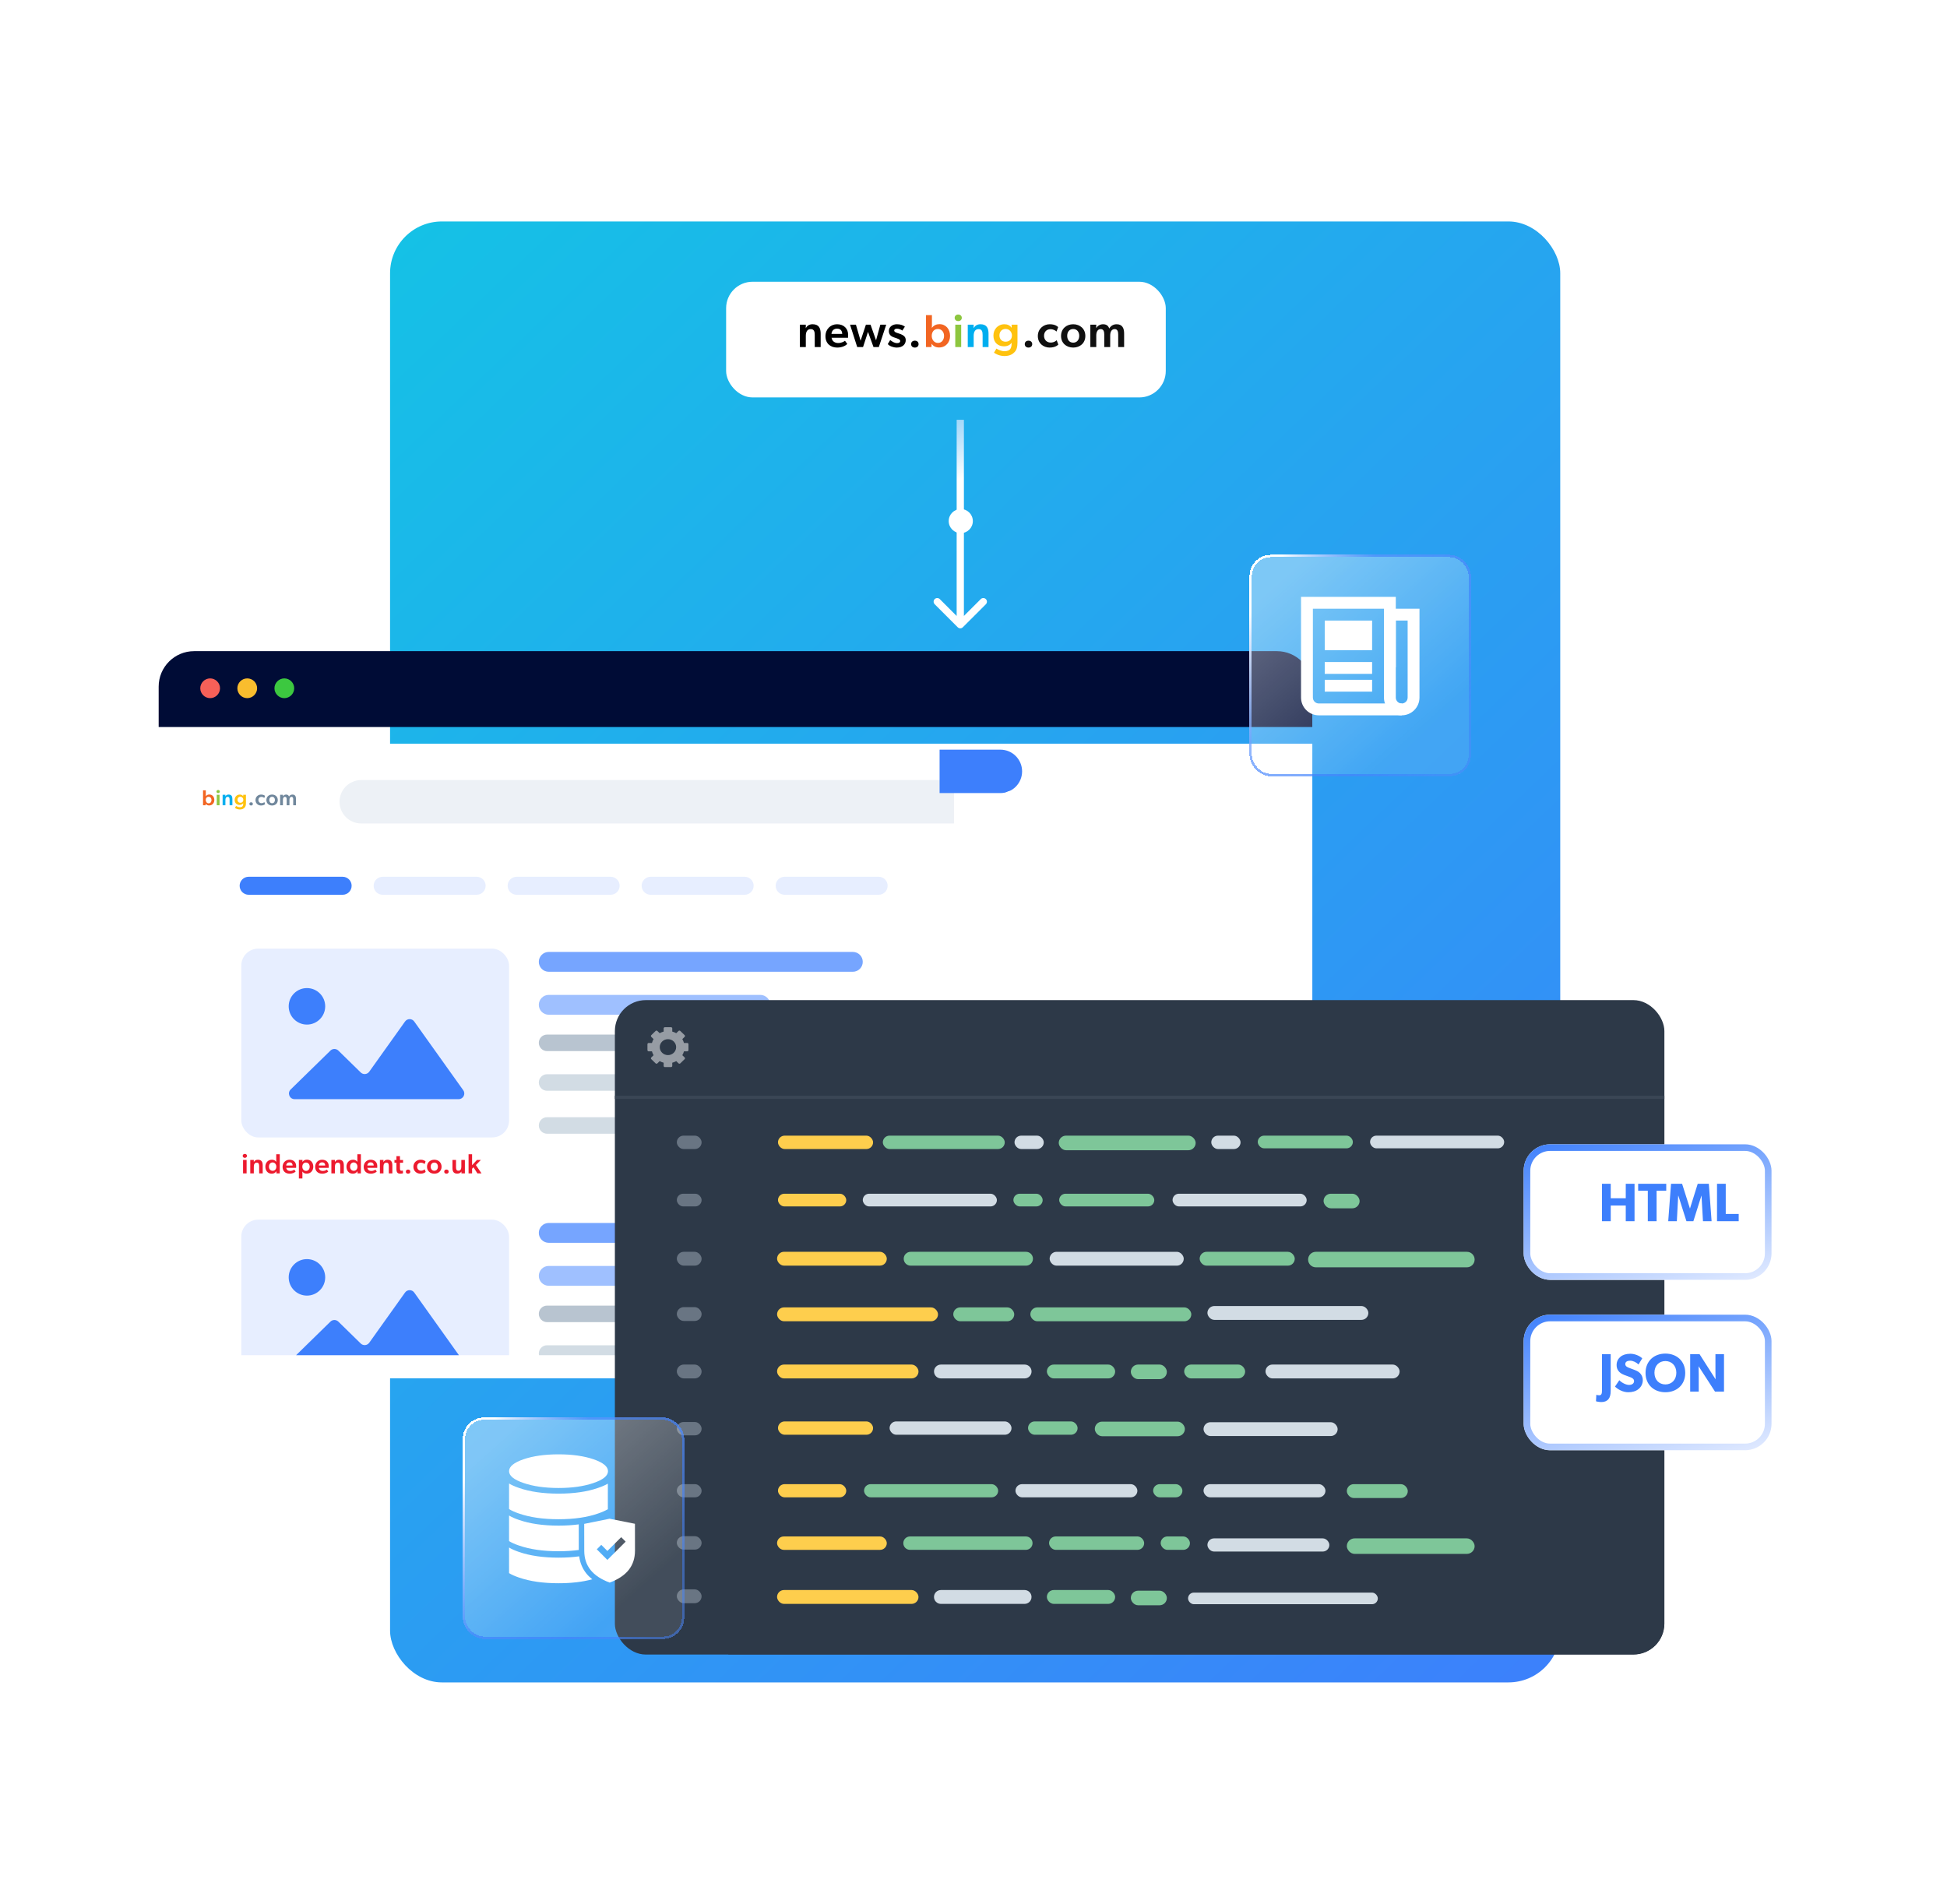 <svg width="589" height="576" viewBox="0 0 589 576" fill="none" xmlns="http://www.w3.org/2000/svg">
<rect x="118" y="67" width="354" height="442" rx="15.675" fill="url(#paint0_linear_11609_16096)"/>
<g filter="url(#filter0_d_11609_16096)">
<path d="M48 218H397V396.224C397 403.832 390.832 410 383.224 410H61.776C54.168 410 48 403.832 48 396.224V218Z" fill="white"/>
</g>
<line x1="115.273" y1="265.866" x2="164.886" y2="265.866" stroke="#D2DCE4" stroke-width="2.42" stroke-linecap="round"/>
<path d="M129.306 269.492H128.126V268.603H130.45V274.865H129.306V269.492Z" fill="#526373"/>
<path d="M138.381 267.678H137.201V266.789H139.524V273.051H138.381V267.678Z" fill="#526373"/>
<path d="M129.672 267.682L132.03 270.858H127.314L129.672 267.682Z" fill="#0BE597"/>
<g filter="url(#filter1_d_11609_16096)">
<rect x="61" y="258" width="316.437" height="19.966" fill="white"/>
</g>
<path fill-rule="evenodd" clip-rule="evenodd" d="M72.496 267.982C72.496 266.479 73.715 265.26 75.219 265.26H103.656C105.159 265.26 106.378 266.479 106.378 267.982C106.378 269.486 105.159 270.705 103.656 270.705H75.219C73.715 270.705 72.496 269.486 72.496 267.982Z" fill="#3D7FFC"/>
<path fill-rule="evenodd" clip-rule="evenodd" d="M113.035 267.982C113.035 266.479 114.254 265.26 115.758 265.26H144.195C145.699 265.26 146.918 266.479 146.918 267.982C146.918 269.486 145.699 270.705 144.195 270.705H115.758C114.254 270.705 113.035 269.486 113.035 267.982Z" fill="#E7EEFF"/>
<path fill-rule="evenodd" clip-rule="evenodd" d="M153.57 267.982C153.57 266.479 154.789 265.26 156.293 265.26H184.73C186.234 265.26 187.453 266.479 187.453 267.982C187.453 269.486 186.234 270.705 184.73 270.705H156.293C154.789 270.705 153.57 269.486 153.57 267.982Z" fill="#E7EEFF"/>
<path fill-rule="evenodd" clip-rule="evenodd" d="M194.109 267.982C194.109 266.479 195.328 265.26 196.832 265.26H225.269C226.773 265.26 227.992 266.479 227.992 267.982C227.992 269.486 226.773 270.705 225.269 270.705H196.832C195.328 270.705 194.109 269.486 194.109 267.982Z" fill="#E7EEFF"/>
<path fill-rule="evenodd" clip-rule="evenodd" d="M234.648 267.982C234.648 266.479 235.867 265.26 237.371 265.26H265.808C267.312 265.26 268.531 266.479 268.531 267.982C268.531 269.486 267.312 270.705 265.808 270.705H237.371C235.867 270.705 234.648 269.486 234.648 267.982Z" fill="#E7EEFF"/>
<path d="M102.711 242.569C102.711 238.941 105.652 236 109.28 236H288.603V249.137H109.28C105.652 249.137 102.711 246.196 102.711 242.569Z" fill="#EDF1F6"/>
<g filter="url(#filter2_dd_11609_16096)">
<path d="M319.055 242.568C319.055 246.196 316.114 249.137 312.486 249.137L294.094 249.137L294.094 235.999L312.486 235.999C316.114 235.999 319.055 238.94 319.055 242.568Z" fill="#3D7FFC"/>
</g>
<path d="M308.066 243.615L310.28 245.839L309.612 246.511L307.397 244.286L307.815 244.066L307.84 244.406C307.318 244.86 306.649 245.106 305.96 245.098C305.577 245.106 305.196 245.034 304.842 244.888C304.488 244.742 304.167 244.524 303.9 244.249C303.627 243.982 303.411 243.662 303.265 243.308C303.12 242.954 303.049 242.574 303.055 242.192C303.049 241.809 303.121 241.429 303.266 241.076C303.412 240.722 303.628 240.402 303.901 240.135C304.167 239.861 304.485 239.644 304.837 239.497C305.19 239.351 305.568 239.279 305.949 239.286C306.33 239.279 306.708 239.351 307.06 239.497C307.412 239.644 307.731 239.861 307.997 240.135C308.271 240.404 308.487 240.726 308.633 241.082C308.778 241.437 308.85 241.819 308.842 242.204C308.85 242.897 308.605 243.568 308.153 244.092L307.965 243.851L308.066 243.615ZM304.538 243.63C304.723 243.82 304.944 243.97 305.188 244.071C305.433 244.172 305.695 244.222 305.959 244.217C306.223 244.218 306.484 244.167 306.728 244.066C306.972 243.965 307.194 243.817 307.38 243.63C307.567 243.442 307.714 243.22 307.815 242.975C307.915 242.73 307.966 242.468 307.965 242.203C307.967 241.938 307.915 241.675 307.815 241.43C307.715 241.185 307.567 240.963 307.38 240.776C307.194 240.588 306.972 240.44 306.728 240.339C306.484 240.238 306.223 240.187 305.959 240.188C305.696 240.187 305.434 240.238 305.19 240.339C304.946 240.44 304.725 240.588 304.538 240.775C304.352 240.963 304.204 241.185 304.104 241.43C304.003 241.675 303.952 241.938 303.953 242.203C303.949 242.468 303.998 242.732 304.099 242.977C304.199 243.222 304.349 243.445 304.538 243.63Z" fill="white"/>
<path d="M61.42 239.095H62.261V240.513C62.261 240.75 62.248 240.888 62.248 240.888H62.268C62.544 240.527 62.905 240.375 63.332 240.375C64.258 240.375 64.836 241.105 64.836 242.037C64.836 242.944 64.238 243.686 63.273 243.686C62.826 243.686 62.478 243.528 62.228 243.167H62.215L62.196 243.627H61.42V239.095ZM63.095 241.059C62.59 241.059 62.235 241.446 62.235 242.044C62.235 242.576 62.583 243.042 63.122 243.042C63.667 243.042 63.982 242.576 63.982 242.044C63.982 241.492 63.641 241.059 63.095 241.059Z" fill="#F26522"/>
<path d="M65.994 239.942C65.698 239.942 65.488 239.751 65.488 239.476C65.488 239.206 65.698 239.009 65.994 239.009C66.29 239.009 66.5 239.206 66.5 239.476C66.5 239.751 66.29 239.942 65.994 239.942ZM65.574 240.448H66.414V243.627H65.574V240.448Z" fill="#8DC63F"/>
<path d="M69.455 241.926C69.455 241.453 69.37 241.078 68.884 241.078C68.365 241.078 68.187 241.512 68.187 242.044V243.627H67.347V240.448H68.187L68.181 240.927H68.201C68.371 240.592 68.693 240.389 69.153 240.389C70.066 240.389 70.296 240.98 70.296 241.742V243.627H69.455V241.926Z" fill="#00AEEF"/>
<path d="M73.557 243.023C73.34 243.351 72.959 243.522 72.473 243.522C71.672 243.522 70.989 243.01 70.989 241.998C70.989 241.118 71.606 240.389 72.552 240.389C72.979 240.389 73.34 240.546 73.563 240.888H73.577L73.57 240.448H74.404V242.97C74.404 243.666 74.26 244.06 73.99 244.343C73.715 244.632 73.307 244.901 72.545 244.901C71.79 244.901 71.225 244.54 71.067 244.428L71.415 243.844C71.619 243.988 72.138 244.218 72.545 244.218C72.999 244.218 73.235 244.074 73.353 243.936C73.472 243.798 73.57 243.535 73.57 243.18V243.023H73.557ZM73.616 241.978C73.616 241.518 73.274 241.052 72.723 241.052C72.171 241.052 71.842 241.459 71.842 241.978C71.842 242.464 72.158 242.865 72.71 242.865C73.314 242.865 73.616 242.464 73.616 241.978Z" fill="#FFC20E"/>
<path d="M75.97 243.699C75.655 243.699 75.438 243.515 75.438 243.213C75.438 242.904 75.655 242.72 75.97 242.72C76.272 242.72 76.495 242.904 76.495 243.213C76.495 243.515 76.272 243.699 75.97 243.699ZM79.967 242.655L80.203 243.272C80.138 243.331 79.809 243.699 78.962 243.699C78.095 243.699 77.293 243.101 77.293 242.064C77.293 241.019 78.121 240.389 78.975 240.389C79.776 240.389 80.091 240.71 80.177 240.796L79.947 241.426C79.849 241.335 79.566 241.091 79.073 241.091C78.574 241.091 78.174 241.44 78.174 242.024C78.174 242.609 78.574 242.99 79.119 242.99C79.665 242.99 79.967 242.655 79.967 242.655ZM82.315 243.699C81.337 243.699 80.588 243.055 80.588 242.05C80.588 241.045 81.337 240.389 82.315 240.389C83.287 240.389 84.036 241.045 84.036 242.05C84.036 243.055 83.287 243.699 82.315 243.699ZM83.169 242.031C83.169 241.486 82.854 241.065 82.315 241.065C81.763 241.065 81.461 241.486 81.461 242.031C81.461 242.576 81.763 243.003 82.315 243.003C82.854 243.003 83.169 242.576 83.169 242.031ZM88.7 241.847C88.7 241.459 88.615 241.078 88.201 241.078C87.78 241.078 87.564 241.44 87.564 241.985V243.627H86.723V241.84C86.723 241.407 86.611 241.078 86.21 241.078C85.777 241.078 85.587 241.486 85.587 241.985V243.627H84.746V240.448H85.587L85.58 240.927H85.6C85.744 240.632 86.132 240.389 86.546 240.389C87.005 240.389 87.281 240.573 87.432 240.993C87.656 240.605 88.017 240.389 88.477 240.389C89.311 240.389 89.541 240.98 89.541 241.709V243.627H88.7V241.847Z" fill="#70879C"/>
<path d="M48 207.73C48 201.804 52.804 197 58.73 197H386.261C392.187 197 396.991 201.804 396.991 207.73V219.96H48V207.73Z" fill="#000C36"/>
<path d="M66.561 208.23C66.561 209.868 65.211 211.219 63.574 211.219C61.937 211.219 60.586 209.868 60.586 208.23C60.586 206.593 61.937 205.242 63.574 205.242C65.211 205.242 66.561 206.593 66.561 208.23Z" fill="#F66058"/>
<path d="M77.78 208.23C77.78 209.868 76.429 211.219 74.792 211.219C73.155 211.219 71.805 209.868 71.805 208.23C71.805 206.593 73.155 205.242 74.792 205.242C76.47 205.242 77.78 206.593 77.78 208.23Z" fill="#F9BD2E"/>
<path d="M89.003 208.23C89.003 209.868 87.652 211.219 86.015 211.219C84.378 211.219 83.027 209.868 83.027 208.23C83.027 206.593 84.378 205.242 86.015 205.242C87.652 205.242 89.003 206.593 89.003 208.23Z" fill="#3CC840"/>
<g filter="url(#filter3_d_11609_16096)">
<rect x="224" y="83" width="133" height="35" rx="8" fill="white"/>
</g>
<path d="M246.474 101.374C246.474 100.366 246.292 99.568 245.256 99.568C244.15 99.568 243.772 100.492 243.772 101.626V105H241.98V98.224H243.772L243.758 99.246H243.8C244.164 98.532 244.85 98.098 245.83 98.098C247.776 98.098 248.266 99.358 248.266 100.982V105H246.474V101.374ZM251.562 102.186C251.73 103.264 252.556 103.782 253.578 103.782C254.488 103.782 255.3 103.376 255.622 103.096L256.322 104.062C255.944 104.454 254.922 105.154 253.27 105.154C251.226 105.154 249.714 103.908 249.714 101.724C249.714 99.554 251.296 98.098 253.228 98.098C255.314 98.098 256.574 99.47 256.574 101.276C256.574 101.626 256.546 102.186 256.546 102.186H251.562ZM253.214 99.428C252.15 99.428 251.59 100.17 251.534 101.024H254.782C254.754 100.282 254.474 99.428 253.214 99.428ZM262.583 100.408L261.085 105H259.321L257.151 98.224H258.929L260.343 103.082L261.953 98.224H263.353L265.019 102.956L266.321 98.224H268.099L265.859 105H264.249L262.583 100.408ZM272.976 100.016C272.584 99.722 272.01 99.442 271.394 99.442C270.806 99.442 270.512 99.666 270.512 99.988C270.512 100.282 270.736 100.52 271.492 100.758L271.968 100.912C273.466 101.402 273.998 101.934 273.998 102.914C273.998 104.202 272.976 105.154 271.31 105.154C270.274 105.154 269.112 104.734 268.566 104.104L269.294 102.886C270.092 103.502 270.778 103.81 271.352 103.81C272.024 103.81 272.332 103.558 272.332 103.166C272.332 102.816 272.066 102.62 271.198 102.326L270.414 102.06C269.406 101.724 268.888 101.122 268.888 100.128C268.888 98.896 270.008 98.098 271.31 98.098C272.514 98.098 273.186 98.42 273.746 98.826L272.976 100.016ZM276.765 105.154C276.093 105.154 275.631 104.762 275.631 104.118C275.631 103.46 276.093 103.068 276.765 103.068C277.409 103.068 277.885 103.46 277.885 104.118C277.885 104.762 277.409 105.154 276.765 105.154Z" fill="black"/>
<path d="M280.132 95.34H281.924V98.364C281.924 98.868 281.896 99.162 281.896 99.162H281.938C282.526 98.392 283.296 98.07 284.206 98.07C286.18 98.07 287.412 99.624 287.412 101.612C287.412 103.544 286.138 105.126 284.08 105.126C283.128 105.126 282.386 104.79 281.854 104.02H281.826L281.784 105H280.132V95.34ZM283.702 99.526C282.624 99.526 281.868 100.352 281.868 101.626C281.868 102.76 282.61 103.754 283.758 103.754C284.92 103.754 285.592 102.76 285.592 101.626C285.592 100.45 284.864 99.526 283.702 99.526Z" fill="#F26522"/>
<path d="M289.88 97.146C289.25 97.146 288.802 96.74 288.802 96.152C288.802 95.578 289.25 95.158 289.88 95.158C290.51 95.158 290.958 95.578 290.958 96.152C290.958 96.74 290.51 97.146 289.88 97.146ZM288.984 98.224H290.776V105H288.984V98.224Z" fill="#8DC63F"/>
<path d="M297.256 101.374C297.256 100.366 297.074 99.568 296.038 99.568C294.932 99.568 294.554 100.492 294.554 101.626V105H292.762V98.224H294.554L294.54 99.246H294.582C294.946 98.532 295.632 98.098 296.612 98.098C298.558 98.098 299.048 99.358 299.048 100.982V105H297.256V101.374Z" fill="#00AEEF"/>
<path d="M305.999 103.712C305.537 104.412 304.725 104.776 303.689 104.776C301.981 104.776 300.525 103.684 300.525 101.528C300.525 99.652 301.841 98.098 303.857 98.098C304.767 98.098 305.537 98.434 306.013 99.162H306.041L306.027 98.224H307.805V103.6C307.805 105.084 307.497 105.924 306.923 106.526C306.335 107.142 305.467 107.716 303.843 107.716C302.233 107.716 301.029 106.946 300.693 106.708L301.435 105.462C301.869 105.77 302.975 106.26 303.843 106.26C304.809 106.26 305.313 105.952 305.565 105.658C305.817 105.364 306.027 104.804 306.027 104.048V103.712H305.999ZM306.125 101.486C306.125 100.506 305.397 99.512 304.221 99.512C303.045 99.512 302.345 100.38 302.345 101.486C302.345 102.522 303.017 103.376 304.193 103.376C305.481 103.376 306.125 102.522 306.125 101.486Z" fill="#FFC20E"/>
<path d="M311.142 105.154C310.47 105.154 310.008 104.762 310.008 104.118C310.008 103.46 310.47 103.068 311.142 103.068C311.786 103.068 312.262 103.46 312.262 104.118C312.262 104.762 311.786 105.154 311.142 105.154ZM319.66 102.928L320.164 104.244C320.024 104.37 319.324 105.154 317.518 105.154C315.67 105.154 313.962 103.88 313.962 101.668C313.962 99.442 315.726 98.098 317.546 98.098C319.254 98.098 319.926 98.784 320.108 98.966L319.618 100.31C319.408 100.114 318.806 99.596 317.756 99.596C316.692 99.596 315.838 100.338 315.838 101.584C315.838 102.83 316.692 103.642 317.854 103.642C319.016 103.642 319.66 102.928 319.66 102.928ZM324.666 105.154C322.58 105.154 320.984 103.782 320.984 101.64C320.984 99.498 322.58 98.098 324.666 98.098C326.738 98.098 328.334 99.498 328.334 101.64C328.334 103.782 326.738 105.154 324.666 105.154ZM326.486 101.598C326.486 100.436 325.814 99.54 324.666 99.54C323.49 99.54 322.846 100.436 322.846 101.598C322.846 102.76 323.49 103.67 324.666 103.67C325.814 103.67 326.486 102.76 326.486 101.598ZM338.274 101.206C338.274 100.38 338.092 99.568 337.21 99.568C336.314 99.568 335.852 100.338 335.852 101.5V105H334.06V101.192C334.06 100.268 333.822 99.568 332.968 99.568C332.044 99.568 331.638 100.436 331.638 101.5V105H329.846V98.224H331.638L331.624 99.246H331.666C331.974 98.616 332.8 98.098 333.682 98.098C334.662 98.098 335.25 98.49 335.572 99.386C336.048 98.56 336.818 98.098 337.798 98.098C339.576 98.098 340.066 99.358 340.066 100.912V105H338.274V101.206Z" fill="#101010"/>
<path d="M289.726 189.774C290.153 190.202 290.847 190.202 291.274 189.774L298.244 182.805C298.671 182.377 298.671 181.684 298.244 181.256C297.816 180.829 297.123 180.829 296.695 181.256L290.5 187.451L284.305 181.256C283.877 180.829 283.184 180.829 282.756 181.256C282.329 181.684 282.329 182.377 282.756 182.805L289.726 189.774ZM290.502 163.453L289.407 163.453L290.502 163.453ZM290.5 163.455L289.405 163.455L290.5 163.455ZM291.595 189L291.595 163.455L289.405 163.455L289.405 189L291.595 189ZM291.597 163.453L291.597 127L289.407 127L289.407 163.453L291.597 163.453ZM290.501 164.549C291.106 164.549 291.597 164.058 291.597 163.453L289.407 163.453C289.407 162.848 289.897 162.358 290.501 162.358L290.501 164.549ZM291.595 163.455C291.595 164.058 291.106 164.549 290.501 164.549L290.501 162.358C289.895 162.358 289.405 162.85 289.405 163.455L291.595 163.455Z" fill="url(#paint1_linear_11609_16096)"/>
<g filter="url(#filter4_dd_11609_16096)">
<circle cx="290.65" cy="157.65" r="3.65" fill="white"/>
</g>
<g filter="url(#filter5_bd_11609_16096)">
<rect x="378" y="165" width="67" height="67" rx="6.442" fill="url(#paint2_linear_11609_16096)" shape-rendering="crispEdges"/>
<rect x="378.356" y="165.356" width="66.288" height="66.288" rx="6.086" stroke="url(#paint3_linear_11609_16096)" stroke-width="0.712" shape-rendering="crispEdges"/>
</g>
<path d="M424.043 216.416C422.617 216.416 421.25 215.85 420.242 214.842C419.234 213.834 418.668 212.467 418.668 211.041V184.166H429.418V211.041C429.418 212.467 428.852 213.834 427.844 214.842C426.836 215.85 425.469 216.416 424.043 216.416ZM422.251 187.749V211.041C422.251 211.516 422.44 211.972 422.776 212.308C423.112 212.644 423.568 212.833 424.043 212.833C424.518 212.833 424.974 212.644 425.31 212.308C425.646 211.972 425.835 211.516 425.835 211.041V187.749H422.251Z" fill="white"/>
<path d="M424.044 216.415H398.961C397.535 216.415 396.168 215.849 395.16 214.841C394.152 213.833 393.586 212.466 393.586 211.04V180.582H422.253V201.88H418.669V184.165H397.169V211.04C397.169 211.516 397.358 211.971 397.694 212.307C398.03 212.643 398.486 212.832 398.961 212.832H424.044V216.415Z" fill="white"/>
<path d="M415.087 187.748H400.754V196.706H415.087V187.748Z" fill="white"/>
<path d="M415.087 200.291H400.754V203.874H415.087V200.291Z" fill="white"/>
<path d="M415.087 205.666H400.754V209.249H415.087V205.666Z" fill="white"/>
<g clip-path="url(#clip0_11609_16096)">
<path d="M48 283H387V390C387 401.046 378.046 410 367 410H68C56.954 410 48 401.046 48 390V283Z" fill="white"/>
<rect x="73" y="287" width="81" height="57.126" rx="5.116" fill="#E7EEFF"/>
<path fill-rule="evenodd" clip-rule="evenodd" d="M138.754 332.54C140.14 332.54 140.947 330.974 140.142 329.845L125.31 309.045C124.63 308.091 123.213 308.091 122.533 309.045L111.703 324.233C111.096 325.085 109.871 325.194 109.123 324.462L102.353 317.842C101.69 317.194 100.631 317.194 99.968 317.842L87.928 329.616C86.835 330.685 87.592 332.54 89.12 332.54H105.78H117.384H138.754Z" fill="#3D7FFC"/>
<path d="M98.377 304.458C98.377 307.507 95.906 309.979 92.856 309.979C89.808 309.979 87.336 307.507 87.336 304.458C87.336 301.409 89.808 298.938 92.856 298.938C95.906 298.938 98.377 301.409 98.377 304.458Z" fill="#3D7FFC"/>
<path d="M198.951 306.403C200.288 306.403 201.372 305.319 201.372 303.983C201.372 302.646 200.288 301.562 198.951 301.562C197.615 301.562 196.531 302.646 196.531 303.983C196.531 305.319 197.615 306.403 198.951 306.403Z" fill="white"/>
<rect x="73" y="369" width="81" height="57.126" rx="5.116" fill="#E7EEFF"/>
<path fill-rule="evenodd" clip-rule="evenodd" d="M138.754 414.54C140.14 414.54 140.947 412.974 140.142 411.845L125.31 391.045C124.63 390.091 123.213 390.091 122.533 391.045L111.703 406.233C111.096 407.085 109.871 407.194 109.123 406.462L102.353 399.842C101.69 399.194 100.631 399.194 99.968 399.842L87.928 411.616C86.835 412.685 87.592 414.54 89.12 414.54H105.78H117.384H138.754Z" fill="#3D7FFC"/>
<path d="M98.377 386.458C98.377 389.507 95.906 391.979 92.856 391.979C89.808 391.979 87.336 389.507 87.336 386.458C87.336 383.409 89.808 380.938 92.856 380.938C95.906 380.938 98.377 383.409 98.377 386.458Z" fill="#3D7FFC"/>
<path d="M74.065 350.295C73.688 350.295 73.419 350.052 73.419 349.7C73.419 349.356 73.688 349.104 74.065 349.104C74.442 349.104 74.711 349.356 74.711 349.7C74.711 350.052 74.442 350.295 74.065 350.295ZM73.528 350.941H74.602V355H73.528V350.941ZM78.4 352.828C78.4 352.224 78.291 351.746 77.67 351.746C77.008 351.746 76.781 352.3 76.781 352.979V355H75.708V350.941H76.781L76.773 351.553H76.798C77.016 351.126 77.427 350.866 78.014 350.866C79.18 350.866 79.474 351.62 79.474 352.593V355H78.4V352.828ZM83.612 354.363H83.587C83.26 354.883 82.756 355.092 82.194 355.092C81.004 355.092 80.274 354.17 80.274 352.962C80.274 351.813 81.037 350.866 82.27 350.866C82.815 350.866 83.276 351.067 83.561 351.503H83.578C83.57 351.318 83.57 351.1 83.57 350.815V349.213H84.635V355H83.62L83.612 354.363ZM82.496 354.22C83.142 354.22 83.595 353.725 83.595 352.962C83.595 352.283 83.15 351.687 82.463 351.687C81.767 351.687 81.364 352.283 81.364 352.962C81.364 353.667 81.8 354.22 82.496 354.22ZM86.591 353.314C86.692 353.96 87.187 354.27 87.799 354.27C88.344 354.27 88.83 354.027 89.023 353.859L89.443 354.438C89.216 354.673 88.604 355.092 87.614 355.092C86.39 355.092 85.484 354.346 85.484 353.038C85.484 351.738 86.432 350.866 87.589 350.866C88.839 350.866 89.594 351.687 89.594 352.769C89.594 352.979 89.577 353.314 89.577 353.314H86.591ZM87.581 351.662C86.944 351.662 86.608 352.107 86.575 352.618H88.52C88.503 352.174 88.336 351.662 87.581 351.662ZM91.489 351.511L91.505 351.52C91.832 351.033 92.319 350.849 92.856 350.849C94.046 350.849 94.776 351.771 94.776 352.979C94.776 354.128 94.013 355.075 92.78 355.075C92.159 355.075 91.816 354.857 91.48 354.455L91.463 354.463C91.472 354.656 91.48 354.841 91.48 355.126V356.535H90.415V350.941H91.505L91.489 351.511ZM92.554 351.721C91.908 351.721 91.455 352.216 91.455 352.979C91.455 353.658 91.9 354.254 92.587 354.254C93.283 354.254 93.686 353.658 93.686 352.979C93.686 352.274 93.25 351.721 92.554 351.721ZM96.448 353.314C96.548 353.96 97.043 354.27 97.655 354.27C98.2 354.27 98.687 354.027 98.879 353.859L99.299 354.438C99.072 354.673 98.46 355.092 97.471 355.092C96.246 355.092 95.341 354.346 95.341 353.038C95.341 351.738 96.288 350.866 97.445 350.866C98.695 350.866 99.45 351.687 99.45 352.769C99.45 352.979 99.433 353.314 99.433 353.314H96.448ZM97.437 351.662C96.8 351.662 96.464 352.107 96.431 352.618H98.376C98.36 352.174 98.192 351.662 97.437 351.662ZM102.938 352.828C102.938 352.224 102.829 351.746 102.209 351.746C101.546 351.746 101.32 352.3 101.32 352.979V355H100.246V350.941H101.32L101.311 351.553H101.336C101.555 351.126 101.965 350.866 102.552 350.866C103.718 350.866 104.012 351.62 104.012 352.593V355H102.938V352.828ZM108.15 354.363H108.125C107.798 354.883 107.295 355.092 106.733 355.092C105.542 355.092 104.812 354.17 104.812 352.962C104.812 351.813 105.575 350.866 106.808 350.866C107.353 350.866 107.815 351.067 108.1 351.503H108.116C108.108 351.318 108.108 351.1 108.108 350.815V349.213H109.173V355H108.158L108.15 354.363ZM107.035 354.22C107.68 354.22 108.133 353.725 108.133 352.962C108.133 352.283 107.689 351.687 107.001 351.687C106.305 351.687 105.902 352.283 105.902 352.962C105.902 353.667 106.339 354.22 107.035 354.22ZM111.129 353.314C111.23 353.96 111.725 354.27 112.337 354.27C112.882 354.27 113.369 354.027 113.562 353.859L113.981 354.438C113.754 354.673 113.142 355.092 112.153 355.092C110.928 355.092 110.022 354.346 110.022 353.038C110.022 351.738 110.97 350.866 112.127 350.866C113.377 350.866 114.132 351.687 114.132 352.769C114.132 352.979 114.115 353.314 114.115 353.314H111.129ZM112.119 351.662C111.482 351.662 111.146 352.107 111.113 352.618H113.058C113.042 352.174 112.874 351.662 112.119 351.662ZM117.62 352.828C117.62 352.224 117.511 351.746 116.891 351.746C116.228 351.746 116.002 352.3 116.002 352.979V355H114.928V350.941H116.002L115.993 351.553H116.018C116.237 351.126 116.647 350.866 117.234 350.866C118.4 350.866 118.694 351.62 118.694 352.593V355H117.62V352.828ZM120.995 353.423C120.995 354.044 121.104 354.195 121.482 354.195C121.7 354.195 121.868 354.128 121.868 354.128L121.926 354.958C121.876 354.975 121.557 355.092 121.104 355.092C120.274 355.092 119.93 354.715 119.93 353.658V351.78H119.326V350.949H119.93V349.792H120.995V350.949H121.935V351.78H120.995V353.423ZM123.452 355.092C123.05 355.092 122.773 354.857 122.773 354.472C122.773 354.078 123.05 353.843 123.452 353.843C123.838 353.843 124.123 354.078 124.123 354.472C124.123 354.857 123.838 355.092 123.452 355.092ZM128.471 353.759L128.773 354.547C128.69 354.623 128.27 355.092 127.188 355.092C126.081 355.092 125.058 354.329 125.058 353.004C125.058 351.671 126.115 350.866 127.205 350.866C128.228 350.866 128.631 351.276 128.74 351.385L128.446 352.191C128.321 352.073 127.96 351.763 127.331 351.763C126.694 351.763 126.182 352.207 126.182 352.954C126.182 353.7 126.694 354.187 127.39 354.187C128.086 354.187 128.471 353.759 128.471 353.759ZM131.386 355.092C130.136 355.092 129.18 354.27 129.18 352.987C129.18 351.704 130.136 350.866 131.386 350.866C132.627 350.866 133.583 351.704 133.583 352.987C133.583 354.27 132.627 355.092 131.386 355.092ZM132.476 352.962C132.476 352.266 132.074 351.729 131.386 351.729C130.682 351.729 130.296 352.266 130.296 352.962C130.296 353.658 130.682 354.203 131.386 354.203C132.074 354.203 132.476 353.658 132.476 352.962ZM135.063 355.092C134.661 355.092 134.384 354.857 134.384 354.472C134.384 354.078 134.661 353.843 135.063 353.843C135.449 353.843 135.734 354.078 135.734 354.472C135.734 354.857 135.449 355.092 135.063 355.092ZM137.952 353.113C137.952 353.717 138.053 354.195 138.673 354.195C139.319 354.195 139.562 353.683 139.562 353.004V350.941H140.636V355H139.596L139.587 354.43C139.353 354.832 138.917 355.075 138.33 355.075C137.164 355.075 136.879 354.321 136.879 353.348V350.941H137.952V353.113ZM143.241 353.147L142.813 353.599V355H141.748V349.213H142.813V352.526L144.281 350.941H145.463L143.962 352.476L145.665 355H144.423L143.241 353.147Z" fill="#EC1A2E"/>
<path fill-rule="evenodd" clip-rule="evenodd" d="M163 291C163 289.343 164.343 288 166 288H258C259.657 288 261 289.343 261 291C261 292.657 259.657 294 258 294H166C164.343 294 163 292.657 163 291Z" fill="#76A5FF"/>
<path fill-rule="evenodd" clip-rule="evenodd" d="M163 373C163 371.343 164.343 370 166 370H258C259.657 370 261 371.343 261 373C261 374.657 259.657 376 258 376H166C164.343 376 163 374.657 163 373Z" fill="#76A5FF"/>
<path fill-rule="evenodd" clip-rule="evenodd" d="M163 304C163 302.343 164.343 301 166 301H230C231.657 301 233 302.343 233 304C233 305.657 231.657 307 230 307H166C164.343 307 163 305.657 163 304Z" fill="#9FC0FF"/>
<path fill-rule="evenodd" clip-rule="evenodd" d="M163 386C163 384.343 164.343 383 166 383H230C231.657 383 233 384.343 233 386C233 387.657 231.657 389 230 389H166C164.343 389 163 387.657 163 386Z" fill="#9FC0FF"/>
<path fill-rule="evenodd" clip-rule="evenodd" d="M163 315.5C163 314.119 164.119 313 165.5 313H202.5C203.881 313 205 314.119 205 315.5C205 316.881 203.881 318 202.5 318H165.5C164.119 318 163 316.881 163 315.5Z" fill="#B8C4D0"/>
<path fill-rule="evenodd" clip-rule="evenodd" d="M163 397.5C163 396.119 164.119 395 165.5 395H202.5C203.881 395 205 396.119 205 397.5C205 398.881 203.881 400 202.5 400H165.5C164.119 400 163 398.881 163 397.5Z" fill="#B8C4D0"/>
<path fill-rule="evenodd" clip-rule="evenodd" d="M163 327.5C163 326.119 164.119 325 165.5 325H213.5C214.881 325 216 326.119 216 327.5C216 328.881 214.881 330 213.5 330H165.5C164.119 330 163 328.881 163 327.5Z" fill="#D2DCE4"/>
<path fill-rule="evenodd" clip-rule="evenodd" d="M163 409.5C163 408.119 164.119 407 165.5 407H213.5C214.881 407 216 408.119 216 409.5C216 410.881 214.881 412 213.5 412H165.5C164.119 412 163 410.881 163 409.5Z" fill="#D2DCE4"/>
<path fill-rule="evenodd" clip-rule="evenodd" d="M163 340.5C163 339.119 164.119 338 165.5 338H197.5C198.881 338 200 339.119 200 340.5C200 341.881 198.881 343 197.5 343H165.5C164.119 343 163 341.881 163 340.5Z" fill="#D2DCE4"/>
<path fill-rule="evenodd" clip-rule="evenodd" d="M210 315.5C210 314.119 211.119 313 212.5 313H273.5C274.881 313 276 314.119 276 315.5C276 316.881 274.881 318 273.5 318H212.5C211.119 318 210 316.881 210 315.5Z" fill="#D2DCE4"/>
<path fill-rule="evenodd" clip-rule="evenodd" d="M210 397.5C210 396.119 211.119 395 212.5 395H273.5C274.881 395 276 396.119 276 397.5C276 398.881 274.881 400 273.5 400H212.5C211.119 400 210 398.881 210 397.5Z" fill="#D2DCE4"/>
<path fill-rule="evenodd" clip-rule="evenodd" d="M222 327.5C222 326.119 223.119 325 224.5 325H302.5C303.881 325 305 326.119 305 327.5C305 328.881 303.881 330 302.5 330H224.5C223.119 330 222 328.881 222 327.5Z" fill="#B8C4D0"/>
<path fill-rule="evenodd" clip-rule="evenodd" d="M222 409.5C222 408.119 223.119 407 224.5 407H302.5C303.881 407 305 408.119 305 409.5C305 410.881 303.881 412 302.5 412H224.5C223.119 412 222 410.881 222 409.5Z" fill="#B8C4D0"/>
<path fill-rule="evenodd" clip-rule="evenodd" d="M204 340.5C204 339.119 205.119 338 206.5 338H258.5C259.881 338 261 339.119 261 340.5C261 341.881 259.881 343 258.5 343H206.5C205.119 343 204 341.881 204 340.5Z" fill="#B8C4D0"/>
<path fill-rule="evenodd" clip-rule="evenodd" d="M281 315.5C281 314.119 282.119 313 283.5 313H316.5C317.881 313 319 314.119 319 315.5C319 316.881 317.881 318 316.5 318H283.5C282.119 318 281 316.881 281 315.5Z" fill="#B8C4D0"/>
<path fill-rule="evenodd" clip-rule="evenodd" d="M281 397.5C281 396.119 282.119 395 283.5 395H316.5C317.881 395 319 396.119 319 397.5C319 398.881 317.881 400 316.5 400H283.5C282.119 400 281 398.881 281 397.5Z" fill="#B8C4D0"/>
<path fill-rule="evenodd" clip-rule="evenodd" d="M302 340.5C302 339.119 303.119 338 304.5 338H369.5C370.881 338 372 339.119 372 340.5C372 341.881 370.881 343 369.5 343H304.5C303.119 343 302 341.881 302 340.5Z" fill="#B8C4D0"/>
<path fill-rule="evenodd" clip-rule="evenodd" d="M311 327.5C311 326.119 312.119 325 313.5 325H356.5C357.881 325 359 326.119 359 327.5C359 328.881 357.881 330 356.5 330H313.5C312.119 330 311 328.881 311 327.5Z" fill="#D2DCE4"/>
<path fill-rule="evenodd" clip-rule="evenodd" d="M311 409.5C311 408.119 312.119 407 313.5 407H356.5C357.881 407 359 408.119 359 409.5C359 410.881 357.881 412 356.5 412H313.5C312.119 412 311 410.881 311 409.5Z" fill="#D2DCE4"/>
<path fill-rule="evenodd" clip-rule="evenodd" d="M265 340.5C265 339.119 266.119 338 267.5 338H295.5C296.881 338 298 339.119 298 340.5C298 341.881 296.881 343 295.5 343H267.5C266.119 343 265 341.881 265 340.5Z" fill="#D2DCE4"/>
</g>
<g filter="url(#filter6_d_11609_16096)">
<g clip-path="url(#clip1_11609_16096)">
<g filter="url(#filter7_d_11609_16096)">
<rect x="220.324" y="300.17" width="381.266" height="182.914" rx="11.42" fill="#2D3948"/>
</g>
<rect x="186.012" y="285" width="449.893" height="198.083" rx="9.373" fill="#2D3948"/>
<line x1="186.012" y1="314.416" x2="634.709" y2="314.416" stroke="#3A4655" stroke-width="0.933"/>
<path fill-rule="evenodd" clip-rule="evenodd" d="M206.913 297.97H207.9C208.106 297.97 208.272 298.131 208.272 298.331V300.137C208.272 300.337 208.106 300.498 207.901 300.498H206.913C206.798 300.914 206.629 301.307 206.413 301.671L207.112 302.35C207.257 302.492 207.257 302.72 207.112 302.861L205.798 304.139C205.653 304.28 205.418 304.28 205.273 304.139L204.574 303.459C204.2 303.669 203.795 303.834 203.368 303.945V304.906C203.368 305.105 203.202 305.267 202.996 305.267H201.139C200.934 305.267 200.767 305.105 200.767 304.906V303.945C200.34 303.834 199.935 303.669 199.561 303.459L198.863 304.139C198.718 304.28 198.482 304.28 198.337 304.139L197.024 302.861C196.879 302.72 196.879 302.492 197.024 302.351L197.722 301.671C197.506 301.307 197.337 300.914 197.223 300.498H196.235C196.03 300.498 195.863 300.337 195.863 300.137V298.331C195.863 298.131 196.03 297.97 196.235 297.97H197.223C197.337 297.554 197.506 297.161 197.722 296.797L197.024 296.118C196.879 295.977 196.879 295.748 197.024 295.607L198.337 294.33C198.482 294.188 198.718 294.188 198.863 294.33L199.561 295.009C199.935 294.799 200.34 294.634 200.767 294.523V293.562C200.767 293.363 200.934 293.201 201.139 293.201H202.996C203.202 293.201 203.368 293.363 203.368 293.562V294.523C203.795 294.634 204.2 294.799 204.574 295.009L205.273 294.33C205.418 294.188 205.653 294.188 205.798 294.33L207.112 295.607C207.257 295.748 207.257 295.977 207.112 296.118L206.413 296.797C206.629 297.161 206.798 297.554 206.913 297.97ZM202.066 301.644C203.436 301.644 204.547 300.564 204.547 299.231C204.547 297.899 203.436 296.818 202.066 296.818C200.695 296.818 199.584 297.899 199.584 299.231C199.584 300.564 200.695 301.644 202.066 301.644Z" fill="white" fill-opacity="0.5"/>
<rect x="204.75" y="326.006" width="7.496" height="4.053" rx="2.027" fill="#697583"/>
<rect x="235.352" y="326.006" width="28.769" height="4.053" rx="2.027" fill="#FECE4D"/>
<rect x="267.07" y="326.006" width="36.883" height="4.053" rx="2.027" fill="#7EC699"/>
<rect x="306.906" y="326.006" width="8.852" height="4.053" rx="2.027" fill="#D2DCE4"/>
<rect x="366.434" y="326.006" width="8.852" height="4.053" rx="2.027" fill="#D2DCE4"/>
<rect x="320.289" y="326.006" width="41.42" height="4.412" rx="2.206" fill="#7EC699"/>
<rect x="204.75" y="412.648" width="7.496" height="4.033" rx="2.017" fill="#697583"/>
<rect x="235.352" y="412.467" width="28.769" height="4.033" rx="2.017" fill="#FECE4D"/>
<rect x="269.117" y="412.467" width="36.883" height="4.033" rx="2.017" fill="#D2DCE4"/>
<rect x="311" y="412.467" width="14.992" height="4.033" rx="2.017" fill="#7EC699"/>
<rect x="331.195" y="412.533" width="27.25" height="4.412" rx="2.206" fill="#7EC699"/>
<rect x="306.57" y="343.58" width="8.852" height="3.841" rx="1.92" fill="#7EC699"/>
<rect x="320.422" y="343.58" width="28.769" height="3.841" rx="1.92" fill="#7EC699"/>
<rect x="380.492" y="326.006" width="28.769" height="3.841" rx="1.92" fill="#7EC699"/>
<rect x="204.75" y="343.58" width="7.496" height="3.841" rx="1.92" fill="#697583"/>
<rect x="235.352" y="343.58" width="20.654" height="3.841" rx="1.92" fill="#FECE4D"/>
<rect x="261.004" y="343.58" width="40.571" height="3.841" rx="1.92" fill="#D2DCE4"/>
<rect x="354.719" y="343.58" width="40.571" height="3.841" rx="1.92" fill="#D2DCE4"/>
<rect x="414.469" y="326.006" width="40.571" height="3.841" rx="1.92" fill="#D2DCE4"/>
<rect x="307.195" y="431.449" width="36.883" height="3.984" rx="1.992" fill="#D2DCE4"/>
<rect x="364.09" y="431.449" width="36.883" height="3.984" rx="1.992" fill="#D2DCE4"/>
<rect x="365.266" y="447.852" width="36.883" height="3.984" rx="1.992" fill="#D2DCE4"/>
<rect x="359.406" y="464.254" width="57.408" height="3.515" rx="1.757" fill="#D2DCE4"/>
<rect x="348.844" y="431.449" width="8.852" height="3.984" rx="1.992" fill="#7EC699"/>
<rect x="204.75" y="431.449" width="7.496" height="3.984" rx="1.992" fill="#697583"/>
<rect x="235.352" y="431.449" width="20.654" height="3.984" rx="1.992" fill="#FECE4D"/>
<rect x="261.391" y="431.449" width="40.571" height="3.984" rx="1.992" fill="#7EC699"/>
<rect x="362.918" y="361.152" width="28.769" height="4.191" rx="2.096" fill="#7EC699"/>
<rect x="317.531" y="361.154" width="40.571" height="4.191" rx="2.096" fill="#D2DCE4"/>
<rect x="382.836" y="395.264" width="40.571" height="4.191" rx="2.096" fill="#D2DCE4"/>
<rect x="204.75" y="361.152" width="7.496" height="4.191" rx="2.096" fill="#697583"/>
<rect x="235.078" y="361.145" width="33.195" height="4.191" rx="2.096" fill="#FECE4D"/>
<path d="M273.391 363.248C273.391 362.091 274.329 361.152 275.486 361.152H310.391C311.548 361.152 312.486 362.091 312.486 363.248C312.486 364.405 311.548 365.343 310.391 365.343H275.486C274.329 365.343 273.391 364.405 273.391 363.248Z" fill="#7EC699"/>
<path d="M395.723 363.496C395.723 362.201 396.772 361.152 398.066 361.152H443.758C445.052 361.152 446.101 362.201 446.101 363.496C446.101 364.79 445.052 365.839 443.758 365.839H398.066C396.772 365.839 395.723 364.79 395.723 363.496Z" fill="#7EC699"/>
<rect x="359.977" y="451.322" width="8.852" height="4.054" rx="2.027" transform="rotate(-180 359.977 451.322)" fill="#7EC699"/>
<rect x="346.129" y="451.32" width="28.769" height="4.054" rx="2.027" transform="rotate(-180 346.129 451.32)" fill="#7EC699"/>
<rect x="204.75" y="447.184" width="7.496" height="4.054" rx="2.027" fill="#697583"/>
<rect x="235.074" y="447.27" width="33.195" height="4.054" rx="2.027" fill="#FECE4D"/>
<path d="M273.266 449.295C273.266 448.175 274.173 447.268 275.293 447.268H310.334C311.454 447.268 312.361 448.175 312.361 449.295C312.361 450.414 311.454 451.322 310.334 451.322H275.293C274.173 451.322 273.266 450.414 273.266 449.295Z" fill="#7EC699"/>
<rect x="204.75" y="377.887" width="7.496" height="4.191" rx="2.096" fill="#697583"/>
<rect x="235.078" y="377.973" width="48.685" height="4.191" rx="2.096" fill="#FECE4D"/>
<rect x="288.383" y="377.973" width="18.441" height="4.191" rx="2.096" fill="#7EC699"/>
<rect x="358.234" y="395.264" width="18.441" height="4.191" rx="2.096" fill="#7EC699"/>
<rect x="407.438" y="431.449" width="18.441" height="4.191" rx="2.096" fill="#7EC699"/>
<rect x="407.438" y="447.852" width="38.663" height="4.686" rx="2.343" fill="#7EC699"/>
<rect x="311.703" y="377.973" width="48.685" height="4.191" rx="2.096" fill="#7EC699"/>
<rect x="483.594" y="361.152" width="45.692" height="4.686" rx="2.343" fill="#7EC699"/>
<rect x="365.266" y="377.555" width="48.685" height="4.191" rx="2.096" fill="#D2DCE4"/>
<rect x="316.699" y="395.264" width="20.654" height="4.191" rx="2.096" fill="#7EC699"/>
<rect x="342.094" y="395.264" width="10.9" height="4.412" rx="2.206" fill="#7EC699"/>
<rect x="400.406" y="343.58" width="10.9" height="4.412" rx="2.206" fill="#7EC699"/>
<rect x="477.734" y="343.58" width="31.633" height="4.686" rx="2.343" fill="#7EC699"/>
<rect x="204.75" y="395.264" width="7.496" height="4.191" rx="2.096" fill="#697583"/>
<rect x="235.078" y="395.264" width="42.784" height="4.191" rx="2.096" fill="#FECE4D"/>
<path d="M282.555 397.359C282.555 396.202 283.493 395.264 284.65 395.264H309.965C311.123 395.264 312.061 396.202 312.061 397.359C312.061 398.517 311.123 399.455 309.965 399.455H284.65C283.493 399.455 282.555 398.517 282.555 397.359Z" fill="#D2DCE4"/>
<rect x="316.695" y="463.48" width="20.654" height="4.191" rx="2.096" fill="#7EC699"/>
<rect x="342.094" y="463.676" width="10.9" height="4.412" rx="2.206" fill="#7EC699"/>
<rect x="204.75" y="463.275" width="7.496" height="4.191" rx="2.096" fill="#697583"/>
<rect x="235.074" y="463.48" width="42.784" height="4.191" rx="2.096" fill="#FECE4D"/>
<path d="M282.547 465.576C282.547 464.419 283.485 463.48 284.642 463.48H309.958C311.115 463.48 312.053 464.419 312.053 465.576C312.053 466.733 311.115 467.672 309.958 467.672H284.642C283.485 467.672 282.547 466.733 282.547 465.576Z" fill="#D2DCE4"/>
<path d="M475.391 414.799C475.391 413.641 476.329 412.703 477.486 412.703H502.801C503.959 412.703 504.897 413.641 504.897 414.799C504.897 415.956 503.959 416.894 502.801 416.894H477.486C476.329 416.894 475.391 415.956 475.391 414.799Z" fill="#D2DCE4"/>
<rect x="364.09" y="412.703" width="40.571" height="4.191" rx="2.096" fill="#D2DCE4"/>
</g>
</g>
<g filter="url(#filter8_d_11609_16096)">
<rect x="466.012" y="343.58" width="74.982" height="41.006" rx="8" fill="white"/>
<rect x="467.012" y="344.58" width="72.982" height="39.006" rx="7" stroke="url(#paint4_linear_11609_16096)" stroke-width="2"/>
</g>
<path d="M494.477 369.469H491.82V364.728H487.276V369.469H484.619V358.151H487.276V362.531H491.82V358.151H494.477V369.469ZM504.065 360.251H501.146V369.469H498.489V360.251H495.569V358.151H504.065V360.251ZM517.786 369.469H515.178L514.735 361.76H514.702L512.274 369.469H510.175L507.731 361.76H507.682L507.272 369.469H504.664L505.517 358.151H508.863L511.225 365.598H511.257L513.587 358.151H516.949L517.786 369.469ZM525.987 369.469H519.426V358.151H522.067V367.271H525.987V369.469Z" fill="#3D7FFC"/>
<g filter="url(#filter9_d_11609_16096)">
<rect x="466.012" y="395.129" width="74.982" height="41.006" rx="8" fill="white"/>
<rect x="467.012" y="396.129" width="72.982" height="39.006" rx="7" stroke="url(#paint5_linear_11609_16096)" stroke-width="2"/>
</g>
<path d="M487.26 420.786C487.26 421.983 487.014 422.82 486.555 423.345C486.128 423.837 485.423 424.181 484.504 424.181C483.717 424.181 482.963 424.017 482.815 423.935L482.913 421.983C483.127 422.065 483.438 422.131 483.799 422.131C484.439 422.131 484.619 421.639 484.619 420.819V409.698H487.26V420.786ZM496.972 417.571C496.972 418.654 496.464 419.638 495.643 420.278C494.84 420.917 493.79 421.212 492.576 421.212C490.936 421.212 489.476 420.36 488.558 419.507L489.87 417.571C490.69 418.424 491.953 418.998 492.822 418.998C493.675 418.998 494.331 418.588 494.331 417.834C494.331 417.063 493.495 416.767 493.003 416.587C492.511 416.407 491.658 416.111 491.28 415.947C491.002 415.816 490.428 415.603 489.935 415.127C489.443 414.668 489.05 414.012 489.05 412.946C489.05 411.863 489.575 411.01 490.231 410.469C490.87 409.928 491.904 409.567 493.216 409.567C494.528 409.567 496.037 410.19 496.808 410.961L495.676 412.814C495.02 412.158 494.003 411.666 493.15 411.666C492.297 411.666 491.674 411.994 491.674 412.683C491.674 413.372 492.314 413.635 492.822 413.831C493.314 414.028 494.151 414.323 494.512 414.471C494.823 414.586 495.578 414.881 496.086 415.39C496.562 415.865 496.972 416.554 496.972 417.571ZM509.811 415.373C509.811 419.031 507.17 421.212 503.808 421.212C500.445 421.212 497.805 419.031 497.805 415.373C497.805 411.715 500.445 409.518 503.808 409.518C507.17 409.518 509.811 411.715 509.811 415.373ZM507.121 415.308C507.121 413.159 505.694 411.781 503.808 411.781C501.922 411.781 500.495 413.142 500.495 415.308C500.495 417.473 501.922 418.851 503.808 418.851C505.694 418.851 507.121 417.473 507.121 415.308ZM521.54 421.016H518.817L513.848 413.339C513.848 413.339 513.897 414.701 513.897 415.898V421.016H511.305V409.698H514.143L518.998 417.309C518.998 417.309 518.949 416.029 518.949 414.832V409.698H521.54V421.016Z" fill="#3D7FFC"/>
<g filter="url(#filter10_bd_11609_16096)">
<rect x="140" y="426" width="67" height="67" rx="6.442" fill="url(#paint6_linear_11609_16096)" shape-rendering="crispEdges"/>
<rect x="140.356" y="426.356" width="66.288" height="66.288" rx="6.086" stroke="url(#paint7_linear_11609_16096)" stroke-width="0.712" shape-rendering="crispEdges"/>
</g>
<g clip-path="url(#clip2_11609_16096)">
<path fill-rule="evenodd" clip-rule="evenodd" d="M183.93 445.09C183.93 446.487 182.47 447.68 179.55 448.67C176.63 449.677 173.103 450.18 168.977 450.18C164.85 450.18 161.3 449.677 158.38 448.67C155.46 447.68 154 446.487 154 445.09C154 443.693 155.46 442.497 158.38 441.49C161.3 440.497 164.833 440 168.977 440C173.12 440 176.63 440.497 179.55 441.49C182.47 442.497 183.93 443.697 183.93 445.093V445.09Z" fill="white"/>
<path fill-rule="evenodd" clip-rule="evenodd" d="M183.887 448.868V456.591C183.123 457.051 182.133 457.491 180.91 457.908C177.613 459.058 173.637 459.634 168.977 459.634C164.317 459.634 160.31 459.058 157 457.908C155.763 457.488 154.763 457.041 154 456.568V448.824C154.763 449.298 155.763 449.744 157 450.161C160.307 451.311 164.3 451.888 168.977 451.888C173.653 451.888 177.613 451.311 180.91 450.161C182.133 449.744 183.127 449.314 183.887 448.868Z" fill="white"/>
<path d="M192.081 461.01L184.408 459.477L176.734 461.037L176.748 469.16C176.754 471.477 177.378 473.38 178.658 474.987C179.921 476.573 181.864 477.857 184.434 478.8C186.998 477.85 188.938 476.56 190.198 474.967C191.458 473.377 192.094 471.413 192.094 469.13L192.081 461.007V461.01ZM185.098 470.583L183.744 471.937L180.541 468.733L181.894 467.38L183.744 469.23L187.918 465.057L189.271 466.41L185.098 470.583Z" fill="white"/>
<path fill-rule="evenodd" clip-rule="evenodd" d="M175.077 461.186C173.193 461.44 171.167 461.57 168.977 461.57C164.3 461.57 160.307 460.993 157 459.843C155.763 459.43 154.763 458.983 154 458.51V466.253C154.763 466.726 155.763 467.173 157 467.59C160.307 468.74 164.317 469.316 168.977 469.316C171.167 469.316 173.2 469.183 175.09 468.93L175.077 461.19V461.186Z" fill="white"/>
<path fill-rule="evenodd" clip-rule="evenodd" d="M177.36 476.02C176.187 474.55 175.473 472.813 175.21 470.857C173.29 471.12 171.22 471.257 168.977 471.257C164.3 471.257 160.307 470.68 157 469.53C155.763 469.113 154.763 468.667 154 468.193V475.937C154.763 476.41 155.763 476.857 157 477.273C160.307 478.423 164.317 479 168.977 479C172.847 479 176.237 478.597 179.167 477.803C178.477 477.253 177.873 476.66 177.36 476.02Z" fill="white"/>
</g>
<defs>
<filter id="filter0_d_11609_16096" x="29" y="206" width="387" height="230" filterUnits="userSpaceOnUse" color-interpolation-filters="sRGB">
<feFlood flood-opacity="0" result="BackgroundImageFix"/>
<feColorMatrix in="SourceAlpha" type="matrix" values="0 0 0 0 0 0 0 0 0 0 0 0 0 0 0 0 0 0 127 0" result="hardAlpha"/>
<feOffset dy="7"/>
<feGaussianBlur stdDeviation="9.5"/>
<feColorMatrix type="matrix" values="0 0 0 0 0 0 0 0 0 0 0 0 0 0 0 0 0 0 0.29 0"/>
<feBlend mode="normal" in2="BackgroundImageFix" result="effect1_dropShadow_11609_16096"/>
<feBlend mode="normal" in="SourceGraphic" in2="effect1_dropShadow_11609_16096" result="shape"/>
</filter>
<filter id="filter1_d_11609_16096" x="57.975" y="254.975" width="328.538" height="32.068" filterUnits="userSpaceOnUse" color-interpolation-filters="sRGB">
<feFlood flood-opacity="0" result="BackgroundImageFix"/>
<feColorMatrix in="SourceAlpha" type="matrix" values="0 0 0 0 0 0 0 0 0 0 0 0 0 0 0 0 0 0 127 0" result="hardAlpha"/>
<feOffset dx="3.025" dy="3.025"/>
<feGaussianBlur stdDeviation="3.025"/>
<feColorMatrix type="matrix" values="0 0 0 0 0.094 0 0 0 0 0.188 0 0 0 0 0.247 0 0 0 0.05 0"/>
<feBlend mode="normal" in2="BackgroundImageFix" result="effect1_dropShadow_11609_16096"/>
<feBlend mode="normal" in="SourceGraphic" in2="effect1_dropShadow_11609_16096" result="shape"/>
</filter>
<filter id="filter2_dd_11609_16096" x="211.329" y="153.235" width="170.785" height="158.96" filterUnits="userSpaceOnUse" color-interpolation-filters="sRGB">
<feFlood flood-opacity="0" result="BackgroundImageFix"/>
<feColorMatrix in="SourceAlpha" type="matrix" values="0 0 0 0 0 0 0 0 0 0 0 0 0 0 0 0 0 0 127 0" result="hardAlpha"/>
<feOffset dx="-9.853" dy="-9.853"/>
<feGaussianBlur stdDeviation="36.456"/>
<feColorMatrix type="matrix" values="0 0 0 0 0 0 0 0 0 0.047 0 0 0 0 0.22 0 0 0 0.1 0"/>
<feBlend mode="normal" in2="BackgroundImageFix" result="effect1_dropShadow_11609_16096"/>
<feColorMatrix in="SourceAlpha" type="matrix" values="0 0 0 0 0 0 0 0 0 0 0 0 0 0 0 0 0 0 127 0" result="hardAlpha"/>
<feOffset dy="0.657"/>
<feGaussianBlur stdDeviation="4.598"/>
<feColorMatrix type="matrix" values="0 0 0 0 0.035 0 0 0 0 0.105 0 0 0 0 0.212 0 0 0 0.04 0"/>
<feBlend mode="normal" in2="effect1_dropShadow_11609_16096" result="effect2_dropShadow_11609_16096"/>
<feBlend mode="normal" in="SourceGraphic" in2="effect2_dropShadow_11609_16096" result="shape"/>
</filter>
<filter id="filter3_d_11609_16096" x="209.724" y="75.298" width="152.88" height="54.88" filterUnits="userSpaceOnUse" color-interpolation-filters="sRGB">
<feFlood flood-opacity="0" result="BackgroundImageFix"/>
<feColorMatrix in="SourceAlpha" type="matrix" values="0 0 0 0 0 0 0 0 0 0 0 0 0 0 0 0 0 0 127 0" result="hardAlpha"/>
<feOffset dx="-4.336" dy="2.238"/>
<feGaussianBlur stdDeviation="4.97"/>
<feColorMatrix type="matrix" values="0 0 0 0 0 0 0 0 0 0 0 0 0 0 0 0 0 0 0.2 0"/>
<feBlend mode="normal" in2="BackgroundImageFix" result="effect1_dropShadow_11609_16096"/>
<feBlend mode="normal" in="SourceGraphic" in2="effect1_dropShadow_11609_16096" result="shape"/>
</filter>
<filter id="filter4_dd_11609_16096" x="271.652" y="138.652" width="37.998" height="37.998" filterUnits="userSpaceOnUse" color-interpolation-filters="sRGB">
<feFlood flood-opacity="0" result="BackgroundImageFix"/>
<feColorMatrix in="SourceAlpha" type="matrix" values="0 0 0 0 0 0 0 0 0 0 0 0 0 0 0 0 0 0 127 0" result="hardAlpha"/>
<feOffset/>
<feGaussianBlur stdDeviation="3.07"/>
<feColorMatrix type="matrix" values="0 0 0 0 1 0 0 0 0 1 0 0 0 0 1 0 0 0 1 0"/>
<feBlend mode="normal" in2="BackgroundImageFix" result="effect1_dropShadow_11609_16096"/>
<feColorMatrix in="SourceAlpha" type="matrix" values="0 0 0 0 0 0 0 0 0 0 0 0 0 0 0 0 0 0 127 0" result="hardAlpha"/>
<feOffset/>
<feGaussianBlur stdDeviation="7.674"/>
<feColorMatrix type="matrix" values="0 0 0 0 1 0 0 0 0 1 0 0 0 0 1 0 0 0 1 0"/>
<feBlend mode="normal" in2="effect1_dropShadow_11609_16096" result="effect2_dropShadow_11609_16096"/>
<feBlend mode="normal" in="SourceGraphic" in2="effect2_dropShadow_11609_16096" result="shape"/>
</filter>
<filter id="filter5_bd_11609_16096" x="361.614" y="151.464" width="99.772" height="99.772" filterUnits="userSpaceOnUse" color-interpolation-filters="sRGB">
<feFlood flood-opacity="0" result="BackgroundImageFix"/>
<feGaussianBlur in="BackgroundImageFix" stdDeviation="3.221"/>
<feComposite in2="SourceAlpha" operator="in" result="effect1_backgroundBlur_11609_16096"/>
<feColorMatrix in="SourceAlpha" type="matrix" values="0 0 0 0 0 0 0 0 0 0 0 0 0 0 0 0 0 0 127 0" result="hardAlpha"/>
<feMorphology radius="0.712" operator="erode" in="SourceAlpha" result="effect2_dropShadow_11609_16096"/>
<feOffset dy="2.85"/>
<feGaussianBlur stdDeviation="8.549"/>
<feComposite in2="hardAlpha" operator="out"/>
<feColorMatrix type="matrix" values="0 0 0 0 0 0 0 0 0 0 0 0 0 0 0 0 0 0 0.2 0"/>
<feBlend mode="normal" in2="effect1_backgroundBlur_11609_16096" result="effect2_dropShadow_11609_16096"/>
<feBlend mode="normal" in="SourceGraphic" in2="effect2_dropShadow_11609_16096" result="shape"/>
</filter>
<filter id="filter6_d_11609_16096" x="159.053" y="275.627" width="371.397" height="251.893" filterUnits="userSpaceOnUse" color-interpolation-filters="sRGB">
<feFlood flood-opacity="0" result="BackgroundImageFix"/>
<feColorMatrix in="SourceAlpha" type="matrix" values="0 0 0 0 0 0 0 0 0 0 0 0 0 0 0 0 0 0 127 0" result="hardAlpha"/>
<feOffset dy="17.574"/>
<feGaussianBlur stdDeviation="13.473"/>
<feColorMatrix type="matrix" values="0 0 0 0 0 0 0 0 0 0 0 0 0 0 0 0 0 0 0.38 0"/>
<feBlend mode="normal" in2="BackgroundImageFix" result="effect1_dropShadow_11609_16096"/>
<feBlend mode="normal" in="SourceGraphic" in2="effect1_dropShadow_11609_16096" result="shape"/>
</filter>
<filter id="filter7_d_11609_16096" x="169.944" y="263.784" width="482.027" height="283.675" filterUnits="userSpaceOnUse" color-interpolation-filters="sRGB">
<feFlood flood-opacity="0" result="BackgroundImageFix"/>
<feColorMatrix in="SourceAlpha" type="matrix" values="0 0 0 0 0 0 0 0 0 0 0 0 0 0 0 0 0 0 127 0" result="hardAlpha"/>
<feOffset dy="13.995"/>
<feGaussianBlur stdDeviation="25.19"/>
<feComposite in2="hardAlpha" operator="out"/>
<feColorMatrix type="matrix" values="0 0 0 0 0.007 0 0 0 0 0.069 0 0 0 0 0.163 0 0 0 0.78 0"/>
<feBlend mode="normal" in2="BackgroundImageFix" result="effect1_dropShadow_11609_16096"/>
<feBlend mode="normal" in="SourceGraphic" in2="effect1_dropShadow_11609_16096" result="shape"/>
</filter>
<filter id="filter8_d_11609_16096" x="449.286" y="334.557" width="98.272" height="64.297" filterUnits="userSpaceOnUse" color-interpolation-filters="sRGB">
<feFlood flood-opacity="0" result="BackgroundImageFix"/>
<feColorMatrix in="SourceAlpha" type="matrix" values="0 0 0 0 0 0 0 0 0 0 0 0 0 0 0 0 0 0 127 0" result="hardAlpha"/>
<feOffset dx="-5.08" dy="2.622"/>
<feGaussianBlur stdDeviation="5.823"/>
<feColorMatrix type="matrix" values="0 0 0 0 0 0 0 0 0 0 0 0 0 0 0 0 0 0 0.2 0"/>
<feBlend mode="normal" in2="BackgroundImageFix" result="effect1_dropShadow_11609_16096"/>
<feBlend mode="normal" in="SourceGraphic" in2="effect1_dropShadow_11609_16096" result="shape"/>
</filter>
<filter id="filter9_d_11609_16096" x="449.286" y="386.106" width="98.272" height="64.297" filterUnits="userSpaceOnUse" color-interpolation-filters="sRGB">
<feFlood flood-opacity="0" result="BackgroundImageFix"/>
<feColorMatrix in="SourceAlpha" type="matrix" values="0 0 0 0 0 0 0 0 0 0 0 0 0 0 0 0 0 0 127 0" result="hardAlpha"/>
<feOffset dx="-5.08" dy="2.622"/>
<feGaussianBlur stdDeviation="5.823"/>
<feColorMatrix type="matrix" values="0 0 0 0 0 0 0 0 0 0 0 0 0 0 0 0 0 0 0.2 0"/>
<feBlend mode="normal" in2="BackgroundImageFix" result="effect1_dropShadow_11609_16096"/>
<feBlend mode="normal" in="SourceGraphic" in2="effect1_dropShadow_11609_16096" result="shape"/>
</filter>
<filter id="filter10_bd_11609_16096" x="123.614" y="412.464" width="99.772" height="99.772" filterUnits="userSpaceOnUse" color-interpolation-filters="sRGB">
<feFlood flood-opacity="0" result="BackgroundImageFix"/>
<feGaussianBlur in="BackgroundImageFix" stdDeviation="3.221"/>
<feComposite in2="SourceAlpha" operator="in" result="effect1_backgroundBlur_11609_16096"/>
<feColorMatrix in="SourceAlpha" type="matrix" values="0 0 0 0 0 0 0 0 0 0 0 0 0 0 0 0 0 0 127 0" result="hardAlpha"/>
<feMorphology radius="0.712" operator="erode" in="SourceAlpha" result="effect2_dropShadow_11609_16096"/>
<feOffset dy="2.85"/>
<feGaussianBlur stdDeviation="8.549"/>
<feComposite in2="hardAlpha" operator="out"/>
<feColorMatrix type="matrix" values="0 0 0 0 0 0 0 0 0 0 0 0 0 0 0 0 0 0 0.2 0"/>
<feBlend mode="normal" in2="effect1_backgroundBlur_11609_16096" result="effect2_dropShadow_11609_16096"/>
<feBlend mode="normal" in="SourceGraphic" in2="effect2_dropShadow_11609_16096" result="shape"/>
</filter>
<linearGradient id="paint0_linear_11609_16096" x1="126.722" y1="67" x2="517.51" y2="476.473" gradientUnits="userSpaceOnUse">
<stop stop-color="#15C1E6"/>
<stop offset="1" stop-color="#3D7FFC"/>
</linearGradient>
<linearGradient id="paint1_linear_11609_16096" x1="285.472" y1="182.059" x2="257.247" y2="100.34" gradientUnits="userSpaceOnUse">
<stop offset="0.387" stop-color="white"/>
<stop offset="1" stop-color="#9FC0FF" stop-opacity="0"/>
</linearGradient>
<linearGradient id="paint2_linear_11609_16096" x1="394.331" y1="166.507" x2="436.088" y2="213.558" gradientUnits="userSpaceOnUse">
<stop stop-color="white" stop-opacity="0.4"/>
<stop offset="1" stop-color="white" stop-opacity="0.1"/>
</linearGradient>
<linearGradient id="paint3_linear_11609_16096" x1="387.108" y1="166.34" x2="451.696" y2="200.891" gradientUnits="userSpaceOnUse">
<stop stop-color="white"/>
<stop offset="0.342" stop-color="#3D7FFC" stop-opacity="0.638"/>
<stop offset="0.692" stop-color="#3D7FFC" stop-opacity="0.67"/>
<stop offset="1" stop-color="#3D7FFC" stop-opacity="0.49"/>
</linearGradient>
<linearGradient id="paint4_linear_11609_16096" x1="468.965" y1="342.25" x2="484.585" y2="400.898" gradientUnits="userSpaceOnUse">
<stop stop-color="#3D7FFC"/>
<stop offset="1" stop-color="#E7EEFF"/>
</linearGradient>
<linearGradient id="paint5_linear_11609_16096" x1="468.965" y1="393.799" x2="484.585" y2="452.447" gradientUnits="userSpaceOnUse">
<stop stop-color="#3D7FFC"/>
<stop offset="1" stop-color="#E7EEFF"/>
</linearGradient>
<linearGradient id="paint6_linear_11609_16096" x1="156.331" y1="427.507" x2="198.088" y2="474.558" gradientUnits="userSpaceOnUse">
<stop stop-color="white" stop-opacity="0.4"/>
<stop offset="1" stop-color="white" stop-opacity="0.1"/>
</linearGradient>
<linearGradient id="paint7_linear_11609_16096" x1="149.108" y1="427.34" x2="213.696" y2="461.891" gradientUnits="userSpaceOnUse">
<stop stop-color="white"/>
<stop offset="0.342" stop-color="#3D7FFC" stop-opacity="0.638"/>
<stop offset="0.692" stop-color="#3D7FFC" stop-opacity="0.67"/>
<stop offset="1" stop-color="#3D7FFC" stop-opacity="0.49"/>
</linearGradient>
<clipPath id="clip0_11609_16096">
<path d="M48 283H387V390C387 401.046 378.046 410 367 410H68C56.954 410 48 401.046 48 390V283Z" fill="white"/>
</clipPath>
<clipPath id="clip1_11609_16096">
<rect x="186" y="285" width="317.503" height="198" rx="9.373" fill="white"/>
</clipPath>
<clipPath id="clip2_11609_16096">
<rect width="39" height="39" fill="white" transform="translate(154 440)"/>
</clipPath>
</defs>
</svg>

